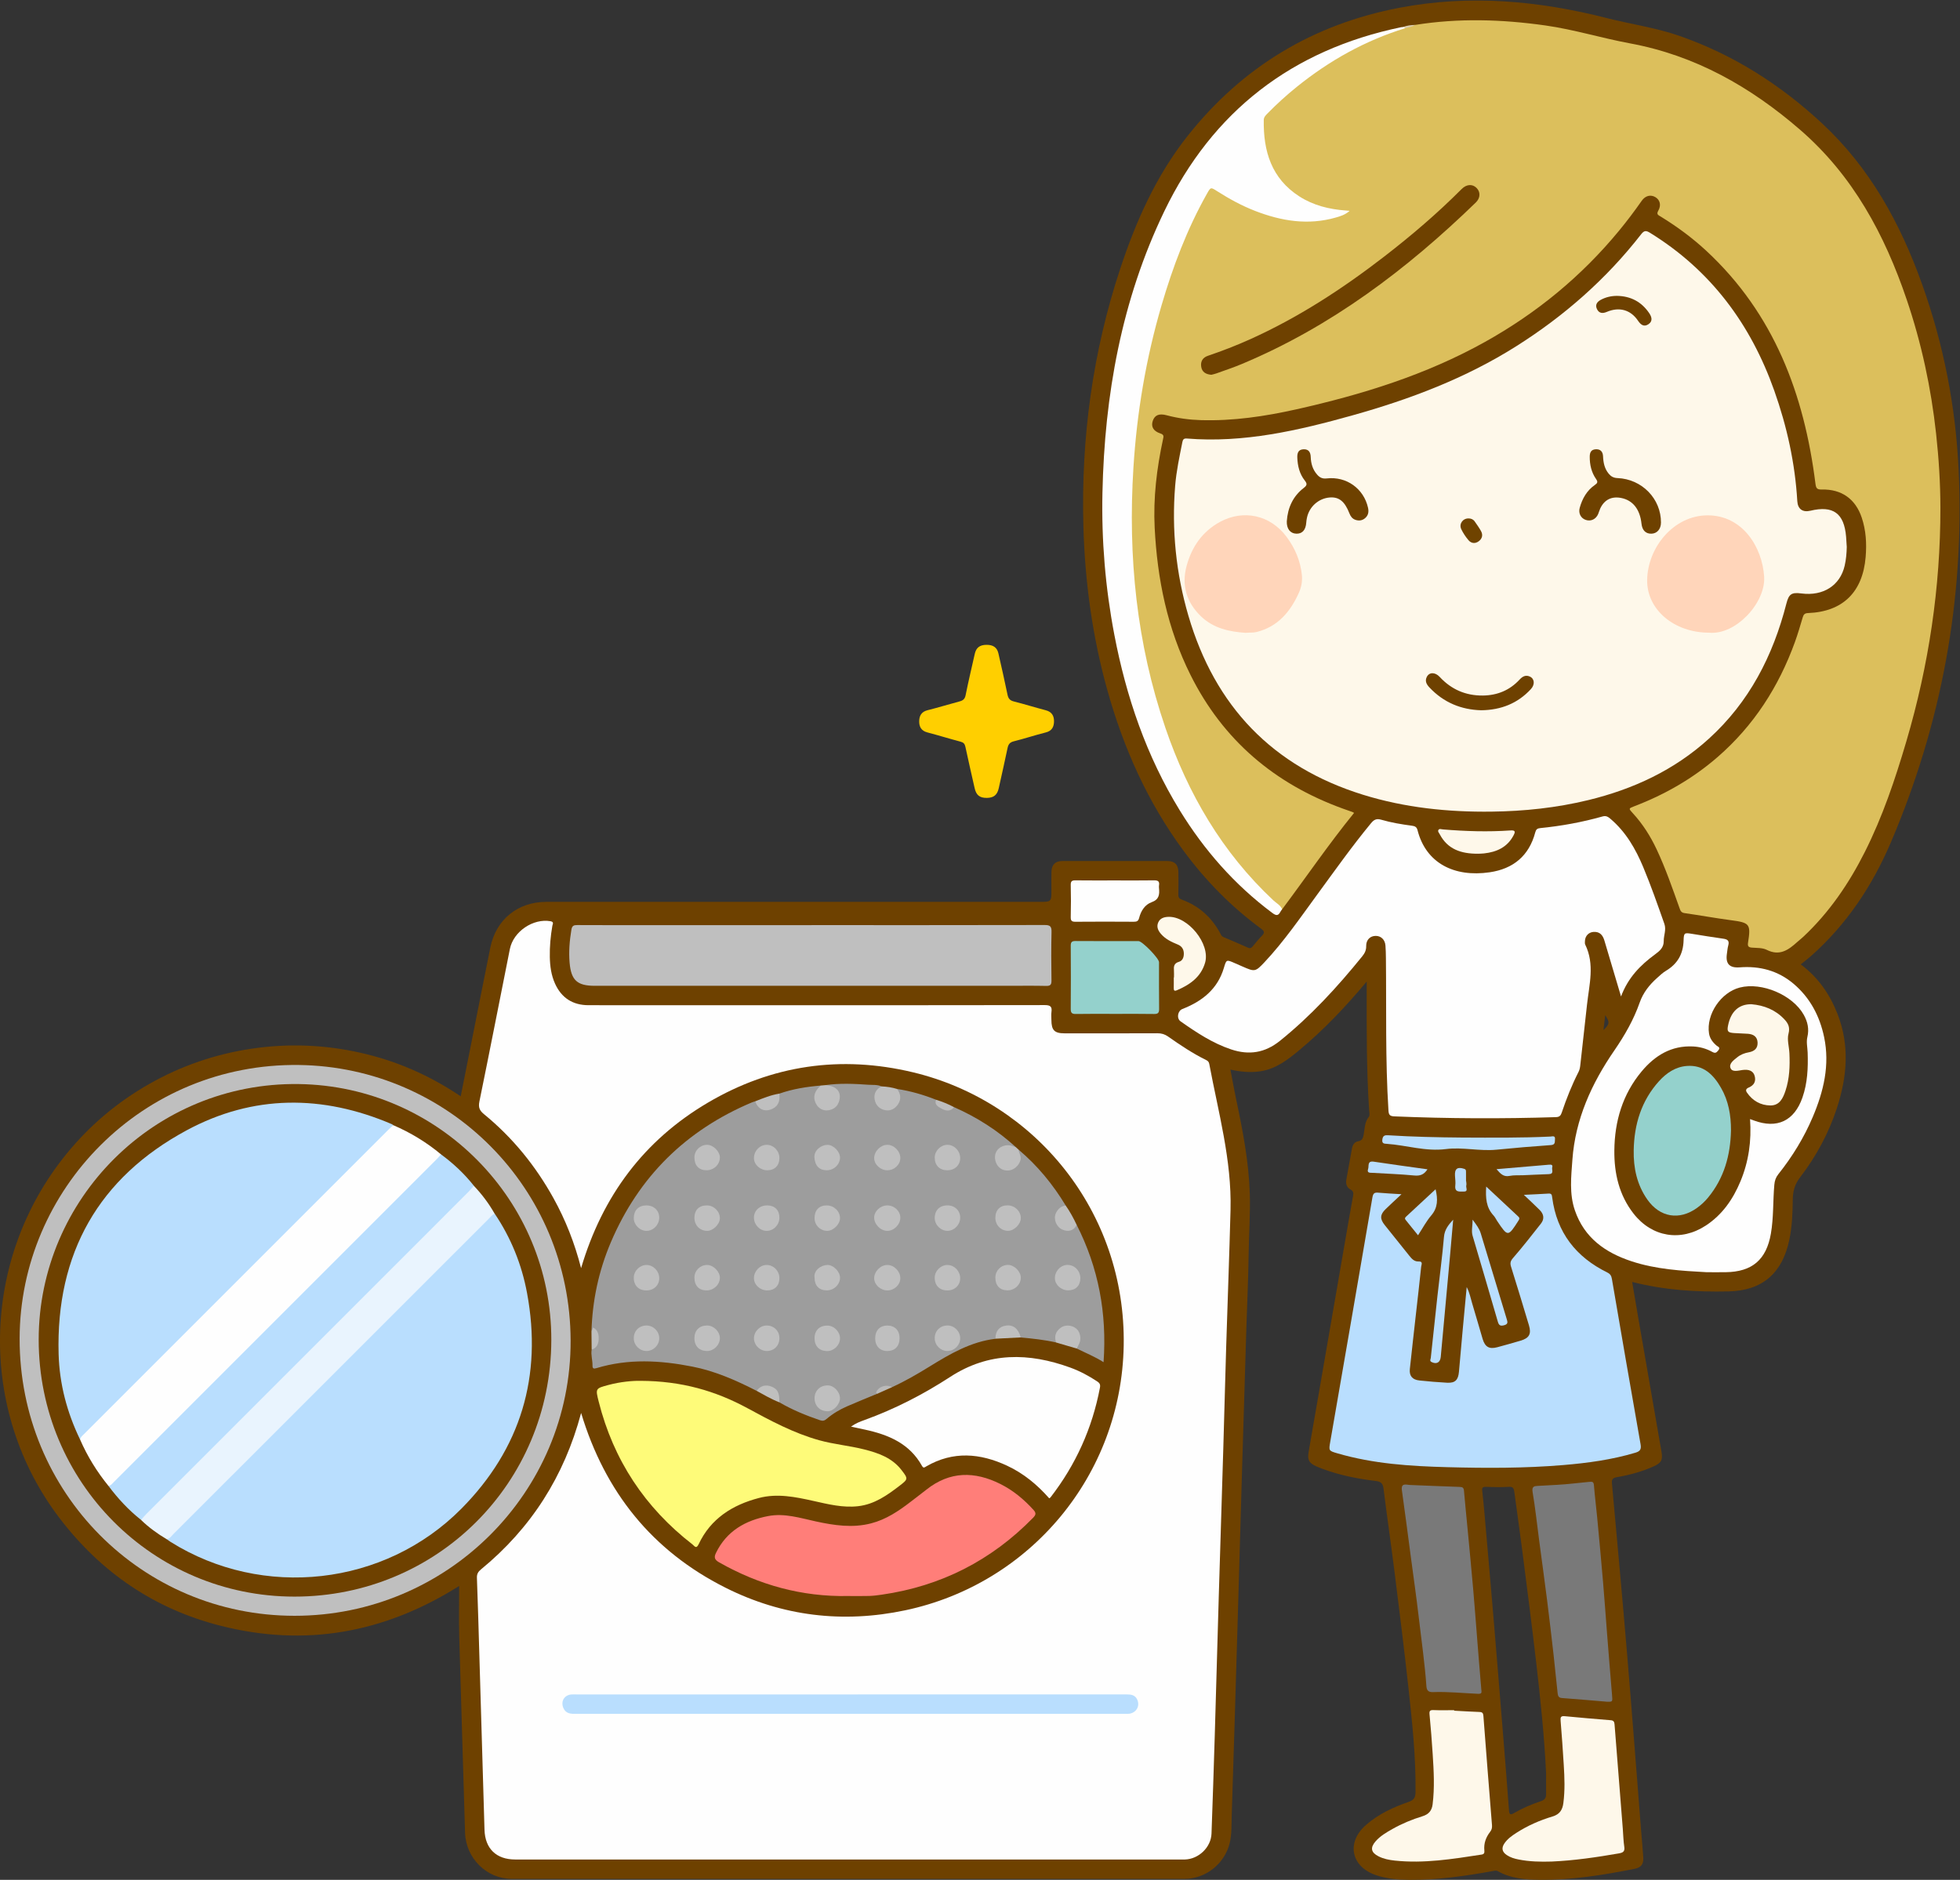 <?xml version="1.0" encoding="UTF-8"?>
<!DOCTYPE svg  PUBLIC '-//W3C//DTD SVG 1.1//EN'  'http://www.w3.org/Graphics/SVG/1.1/DTD/svg11.dtd'>
<svg version="1.1" viewBox="0 0 1615 1549" xmlns="http://www.w3.org/2000/svg">
<rect x="0" y="0" width="1615" height="1549" fill="#333333" stroke="none"/>
<defs>
<clipPath id="a">
<path d="m-0 0.46h1614.6v1548.5h-1614.6z"/>
</clipPath>
</defs>
<g clip-path="url(#a)">
<path d="m1321.2 848.78c0.49-4.112 0.95-8.016 1.46-12.275 3.89 5.721 3.65 7.495-1.46 12.275zm-51.45 635.36c-7.74 2.54-15.24 5.74-22.29 9.86-2.91 1.7-3.82 1.23-4.07-2.2-1.66-22.4-3.45-44.8-5.26-67.2-2.51-31.02-5.02-62.04-7.63-93.05-2.38-28.36-4.89-56.71-7.37-85.06-0.53-5.97-1.1-11.93-1.8-17.88-0.3-2.46 0.12-3.54 2.98-3.44 6.33 0.23 12.68 0.35 18.99-0.04 3.51-0.22 4.1 1.44 4.46 4.16 2.07 15.51 4.33 30.99 6.31 46.51 3.98 31.19 8.06 62.38 11.67 93.63 3.52 30.41 6.73 60.87 8.2 91.48 0 5.83-0.04 11.66 0.01 17.49 0.03 3.03-1.16 4.74-4.2 5.74zm288.2-789.82c41.77-97.91 60.82-200.17 55.95-306.6-2.41-52.641-12.4-103.95-30.17-153.64-17.92-50.106-42.9-95.754-82.47-132.5-34.35-31.897-72.97-56.505-117.34-71.988-19.54-6.818-40.02-9.601-59.96-14.699-56.23-14.374-113.08-19.491-170.59-8.542-71.17 13.547-129.49 48.564-174.6 105.39-26.025 32.784-42.723 70.331-55.742 109.69-22.75 68.781-32.273 139.49-30.345 211.83 1.216 45.609 7.299 90.509 19.49 134.52 13.298 48.004 33.235 92.893 62.946 133.14 18.122 24.549 39.258 46.136 63.878 64.214 2.84 2.085 3.32 3.386 0.78 5.941-2.69 2.707-5.05 5.751-7.52 8.669-1.04 1.222-2.02 2.004-3.83 1.196-6.82-3.049-13.71-5.972-20.58-8.911-1.39-0.592-1.78-1.881-2.41-3.037-7.091-13.104-17.474-22.519-31.52-27.637-2.329-0.848-3.036-1.915-2.979-4.274 0.149-6.162 0.115-12.331 0.031-18.495-0.082-6.015-2.959-9.073-8.853-9.086-28.994-0.064-57.989-0.064-86.984 1e-3 -5.584 0.012-8.598 3.087-8.756 8.703-0.142 4.995-0.032 9.997-0.032 14.996 0 9.936 0 9.936-9.753 9.936-135.48 0-270.95-1e-3 -406.43 1e-3 -23.513 0-41.46 14.517-46.115 37.514-5.378 26.57-10.597 53.172-15.885 79.759-2.804 14.101-5.607 28.203-8.542 42.962-25.556-17.259-52.826-29.176-82.271-35.828-29.672-6.703-59.601-7.912-89.765-3.453-29.945 4.427-58.044 14.054-84.372 28.955-26.539 15.02-49.436 34.382-68.641 58.018-70.653 86.959-72.949 211.41-5.482 299.9 34.071 44.68 78.228 74.88 132.71 88.67 69.333 17.55 134.48 6.33 196.54-32.79 0 14.7-0.317 28.14 0.055 41.56 1.497 53.9 3.275 107.8 4.803 161.7 0.593 20.9 17.661 38.07 38.467 38.07 184.8 0.03 369.6 0.02 554.4 0 17.372 0 32.949-12.41 37.139-29.31 1.83-7.36 1.45-14.91 1.69-22.35 1.82-55.4 3.43-110.8 5.08-166.19 1.13-38.11 2.18-76.21 3.31-114.31 1.2-40.59 2.45-81.18 3.7-121.77 0.64-20.46 1.62-40.91 1.89-61.38 0.23-16.47 1.45-32.917 0.93-49.417-0.83-26.429-5.87-52.201-11.31-77.942-1.67-7.89-3.05-15.837-4.65-24.165 8.58 1.898 16.45 2.58 24.45 1.423 13.01-1.88 22.8-9.525 32.46-17.558 20.03-16.658 37.88-35.455 55.39-56.403v5.709c-0.08 33.307-0.18 66.614 1.96 99.878 0.13 1.979 0.8 4.636-0.19 5.845-3.54 4.372-3.36 9.652-4.27 14.613-0.57 3.064-1.21 5.017-4.78 5.636-2.68 0.464-4.33 2.854-4.85 5.759-1.54 8.677-3.19 17.334-4.69 26.019-0.55 3.212 0.46 6.266 3.31 7.782 2.74 1.453 2.68 3.239 2.22 5.677-1.29 6.864-2.49 13.746-3.68 20.624-8.51 49.17-17 98.34-25.51 147.5-2.46 14.26-5.02 28.5-7.42 42.76-1.07 6.33 0.36 8.87 6.06 11.53 1.8 0.85 3.67 1.55 5.54 2.24 14.11 5.25 28.78 8.13 43.66 9.94 3.99 0.48 5.91 1.73 6.46 6.06 2.88 23.12 6.25 46.17 9.15 69.28 3.99 31.87 7.99 63.75 11.47 95.68 3.09 28.29 6.13 56.61 5.78 85.15-0.05 4.22-0.89 6.62-5.55 8.23-12.76 4.39-25.01 10.06-35.32 19.09-16.26 14.24-12.39 34.15 8.01 41.22 8.92 3.08 18.23 3.87 27.56 3.96 23.23 0.21 46.11-3.12 68.9-7.22 1.46-0.26 2.76-0.75 4.3 0.12 10.66 6.06 22.49 6.93 34.32 7.06 26.42 0.3 52.38-3.91 78.2-9.02 5.56-1.1 7.62-3.87 7.24-9.53-0.48-7.31-1.19-14.6-1.77-21.9-3.79-47.95-7.39-95.91-11.41-143.84-3.97-47.44-8.33-94.84-12.63-142.25-0.31-3.34 0.57-4.61 3.95-5.19 10.33-1.77 20.44-4.48 30.06-8.76 6.73-2.99 8.01-5.28 6.77-12.46-6.44-37.36-12.96-74.71-19.43-112.07-1.58-9.11-3.11-18.23-4.71-27.61 26.54 6.78 52.94 8.39 79.44 7.81 27.85-0.61 44.29-15.01 50.05-42.37 2.31-10.98 2.75-22.119 2.86-33.27 0.07-6.805 1.6-12.587 6-18.315 13.24-17.235 23.54-36.229 30.33-56.965 8.45-25.807 10.7-51.728 0.56-77.677-6.34-16.257-15.96-30.171-30.31-40.869 3.1-2.52 6.01-4.71 8.73-7.125 29.14-25.916 50.27-57.675 65.43-93.215" fill="#6E4100"/>
</g>
<path d="m813.12 657.46c-5.933 0.051-8.743-2.241-10.052-8.089-2.541-11.348-5.205-22.67-7.611-34.046-0.529-2.499-1.576-3.552-4.033-4.199-9.153-2.409-18.196-5.24-27.353-7.637-4.955-1.296-6.748-4.679-6.682-9.195 0.066-4.48 1.855-7.823 6.852-9.068 8.861-2.206 17.593-4.921 26.422-7.261 2.843-0.754 4.35-1.972 4.986-5.141 2.286-11.396 5.001-22.706 7.539-34.052 1.133-5.064 4.074-7.368 9.559-7.434 5.547-0.067 8.79 2.11 9.916 7.032 2.592 11.332 5.149 22.674 7.503 34.057 0.647 3.126 1.949 4.745 5.173 5.557 8.855 2.229 17.576 4.987 26.416 7.284 4.922 1.279 6.791 4.612 6.73 9.163-0.06 4.472-1.72 7.832-6.774 9.093-8.86 2.211-17.543 5.126-26.405 7.325-3.343 0.829-4.487 2.587-5.126 5.639-2.313 11.057-4.806 22.076-7.266 33.102-1.221 5.473-4.189 7.821-9.794 7.87" fill="#FFCF00"/>
<path d="m478.84 1164.3c19.653 65.19 58.628 113.66 118.94 143.95 47.012 23.6 96.815 29.47 148.14 18.62 103.06-21.79 178.14-111.52 179.99-218.15 1.918-110.33-73.231-201.16-173.7-225.17-59.373-14.188-116.15-6.043-168.88 25.004-52.698 31.026-86.892 76.844-104.52 136.39-5.384-20.87-12.838-39.75-22.736-57.622-14.755-26.638-33.656-49.915-57.245-69.231-3.634-2.975-4.818-5.52-3.818-10.403 8.578-41.861 16.728-83.809 25.112-125.71 2.9-14.497 19.263-25.434 33.535-22.882 3.036 0.543 1.694 2.448 1.48 3.694-1.464 8.56-2.279 17.154-2.096 25.847 0.16 7.552 1.155 14.941 4.293 21.879 5.354 11.837 14.686 17.745 27.59 17.764 44.656 0.063 89.312 0.024 133.97 0.024 80.648 0 161.3 0.045 241.94-0.114 4.629-0.01 6.173 1.23 5.551 5.699-0.297 2.125-0.056 4.325-0.051 6.491 0.021 8.546 2.49 11.08 10.909 11.085 25.494 0.013 50.988 0.055 76.482-0.057 3.323-0.015 6.014 0.774 8.745 2.693 10.07 7.075 20.294 13.932 31.379 19.37 1.421 0.697 2.254 1.533 2.577 3.254 7.467 39.829 18.547 79.157 17.507 120.19-0.97 37.589-2.43 75.179-3.58 112.76-0.86 27.95-1.54 55.91-2.38 83.85-1.21 40.76-2.53 81.51-3.74 122.26-1.13 37.77-2.13 75.54-3.26 113.3-0.83 27.28-1.715 54.55-2.711 81.82-0.411 11.28-10.563 20.99-21.875 21.31-1.166 0.03-2.333 0-3.499 0h-548.37c-15.566 0-24.834-8.93-25.297-24.48-1.402-47.08-2.771-94.16-4.163-141.24-0.653-22.13-1.245-44.26-2.085-66.38-0.124-3.26 1.065-5.07 3.42-7 41.153-33.8 68.474-76.51 82.436-128.82" fill="#FEFEFE"/>
<path d="m1166 20.532c35.8-5.727 71.54-4.623 107.35 0.44 23.6 3.338 46.37 10.439 69.71 14.757 53.84 9.956 99.34 35.816 140.21 71.215 43.58 37.747 69.65 86.335 87.83 139.96 12.18 35.895 20.07 72.699 24.2 110.37 2.23 20.374 3.53 40.799 3.55 61.26 0.05 65.471-9.55 129.59-28.06 192.37-9.18 31.14-19.53 61.919-34.14 90.979-13.09 26.022-29.34 49.949-50.77 70.016-1.58 1.478-3.3 2.796-4.91 4.246-7.26 6.559-14.55 11.908-25.22 6.516-3.5-1.772-8.12-1.488-12.25-1.826-2.81-0.229-3.61-1.16-3.16-4.049 2.43-15.433 1.39-16.487-13.98-18.528-12.85-1.706-25.62-4.041-38.45-5.88-2.82-0.403-3.32-2.149-4.07-4.25-5.83-16.288-11.46-32.658-18.84-48.336-5.06-10.748-11.35-20.726-19.42-29.512-3.78-4.123-3.8-4.079 1.32-6.038 25.09-9.609 48.05-22.801 68.4-40.468 29.75-25.836 50.3-57.843 63.65-94.672 2.43-6.716 4.43-13.595 6.47-20.447 0.7-2.358 1.63-3.392 4.39-3.496 28.62-1.081 45.05-17.321 47.44-46.184 0.92-11.099 0.31-21.95-3.24-32.509-5.16-15.347-16.62-23.48-32.88-23.103-3.94 0.091-4.76-1.001-5.24-4.832-9.25-73.681-34.12-140.1-90.01-191.93-11.52-10.68-24.12-19.932-37.49-28.15-1.83-1.122-3.8-1.702-2.03-4.788 2.64-4.612 1.43-8.965-2.38-11.224-3.89-2.304-8.27-1.252-11.29 3.076-5.91 8.475-12.13 16.696-18.7 24.669-30.97 37.6-68 67.926-110.47 91.604-48.71 27.156-101.39 43.417-155.48 55.529-25.86 5.79-52.01 9.667-78.636 8.871-9.486-0.283-18.885-1.55-28.092-4.006-6.194-1.652-9.784-0.2-11.426 4.528-1.644 4.73 0.321 8.529 6.261 10.469 3.154 1.03 2.627 2.571 2.14 4.836-5.161 24.002-8.1 48.209-6.861 72.828 2.13 42.306 10.44 83.07 29.497 121.27 26.847 53.81 69.317 89.752 125.46 110.15 2.66 0.965 5.34 1.875 8 2.825 0.3 0.11 0.58 0.309 1.36 0.728-20.9 25.703-39.49 52.999-59.27 79.421-2.84-1.168-4.96-3.346-7.13-5.37-27.57-25.721-49.654-55.537-66.991-89.002-25.548-49.312-39.731-101.97-46.671-156.78-2.301-18.169-3.055-36.458-4.249-54.723-1.126-17.224-0.296-34.324 0.57-51.382 2.516-49.589 10.734-98.296 25.252-145.87 7.993-26.19 17.648-51.708 30.049-76.154 2.038-4.018 4.292-7.91 6.536-11.806 2.906-5.048 4.115-5.361 9.034-2.24 13.71 8.702 28.01 16.142 43.69 20.647 17.44 5.01 35 6.494 52.75 1.609 2.91-0.799 5.76-1.692 8.63-3.262-8.39-0.72-16.37-2.436-24.08-5.202-25.01-8.965-38.87-27.082-42.88-53.001-2.91-18.898-3.06-19.214 10.83-32.322 27.98-26.398 59.98-46.448 96.31-59.365 2.96-1.053 6.09-1.673 9.13-2.514 2.96-0.449 5.86-1.145 8.75-1.961" fill="#DCBF5C"/>
<path d="m1521.7 450.75c-0.12 5.184-0.56 10.32-1.72 15.365-3.74 16.321-17.68 25.241-35.68 22.888-8.12-1.06-10.33 0.47-12.35 8.352-11.01 42.997-30.6 81.112-63.85 111.32-28.51 25.902-62.28 41.594-99.41 50.616-26.17 6.355-52.75 9.16-79.63 9.492-35.98 0.444-71.46-3.221-105.93-13.905-74.57-23.116-122.07-72.938-143.91-147.49-10.25-34.984-13.867-70.793-10.915-107.15 0.982-12.107 3.566-24.019 5.936-35.934 0.406-2.044 1.107-3.175 3.577-2.973 46.961 3.836 92.001-6.598 136.64-19.092 47.38-13.259 93.15-30.556 135-57.008 39.49-24.952 74.11-55.334 102.84-92.249 2.6-3.341 4.22-3.046 7.43-1.062 49.96 30.864 82.83 75.182 102.24 129.98 10.44 29.447 17.13 59.751 18.97 91.029 0.39 6.551 4.41 9.436 10.83 7.895 18.73-4.496 27.79 2.12 29.38 21.47 0.23 2.815 0.37 5.638 0.55 8.457" fill="#FEF8EA"/>
<path d="m739.19 897.31c11.054 1.664 21.709 4.772 32.09 8.87 3.477 7.172 6.47 8.403 14.905 6.127 18.735 8.289 35.814 19.135 50.934 33.003-1.647 1.215-3.168 0.031-4.735-0.252-4.023-0.725-8.43 1.344-10.087 4.74-1.601 3.28-0.853 8.179 1.631 10.686 2.606 2.631 7.247 3.269 10.621 1.461 3.68-1.972 5.574-5.929 4.804-10.024-0.294-1.559-1.482-3.091-0.154-4.704 15.59 13.142 28.354 28.67 38.886 46.081-0.706 1.192-1.953 1.72-3.011 2.494-4.94 3.617-5.917 8.806-2.546 13.296 3.237 4.32 8.192 4.82 13.006 1.3 0.53-0.39 1.004-0.85 1.635-1.08 17.922 35.25 25.001 72.61 22.148 113.12-7.505-4.75-14.97-7.68-22.125-11.27-0.721-1.58 0.192-2.91 0.728-4.26 1.551-3.91 1.228-7.61-1.721-10.64-2.643-2.72-6.115-3.52-9.639-2.02-3.832 1.63-5.839 4.77-5.947 9.01-0.025 0.99 0.122 2-0.429 2.91-9.579-2.16-19.318-3.2-29.076-4.09-1.087-0.81-1.687-1.98-2.342-3.13-2.024-3.55-4.879-5.88-9.201-5.28-4.283 0.59-7.307 2.82-8.195 7.33-0.163 0.83-0.574 1.53-1.148 2.15-20.244 2.42-37.276 12.4-54.175 22.81-10.038 6.19-20.239 12.13-30.991 17.04-4.983-0.55-9.512-0.08-11.864 5.28-8.401 3.49-16.845 6.89-25.189 10.52-6.109 2.65-11.829 6.06-16.903 10.4-1.724 1.48-3.172 1.83-5.338 1.1-11.642-3.95-22.963-8.59-33.604-14.8-0.769-0.94-1.001-2.04-1.2-3.22-1.426-8.42-7.116-11.24-14.845-7.36-0.899 0.45-1.78 0.9-2.773 1.08-16.906-8.65-34.174-16.27-52.976-19.95-26.406-5.18-52.718-6.65-78.873 1.3-2.436 0.74-3.334 0.32-3.291-2.26 0.072-4.32-1.418-8.56-0.689-12.91 3.766-3.95 5.893-8.37 3.638-13.85-0.712-1.73-1.557-4.18-3.79-1.07 0.719-25.51 5.955-50.08 15.929-73.54 23.035-54.167 61.971-92.44 116.15-115.29 0.913-0.385 1.884-0.633 2.828-0.944 1.241 0.621 1.79 1.888 2.669 2.847 2.41 2.629 5.362 3.828 8.869 2.828 3.729-1.063 6.417-3.282 7.026-7.383 0.238-1.607 0.084-3.322 1.347-4.627 11.033-3.859 22.465-5.669 34.06-6.644 0.33 2.307-1.678 3.455-2.574 5.151-2.218 4.197-1.208 9.27 2.465 12.039 3.54 2.669 8.431 2.283 11.787-0.93 3.177-3.041 3.475-8.538 0.691-12.275-1.15-1.543-2.687-2.375-4.539-2.771-1.412-0.303-3.035-0.119-4.015-1.556 11.823-1.707 23.692-1.152 35.518-0.32 3.55 0.25 7.304-0.228 10.728 1.344-0.353 1.75-1.93 2.653-2.803 4.051-2.434 3.898-2.219 7.589 0.729 11.027 2.814 3.282 7.054 4.164 10.827 2.252 3.845-1.949 5.731-5.715 5.117-9.924-0.259-1.773-1.655-3.332-0.977-5.269" fill="#9D9D9D"/>
<path d="m1335.7 821.09c-4.81-16.147-9.29-31.105-13.71-46.081-1.32-4.466-3.8-7.413-8.83-7.121-4.15 0.24-7.03 3.315-7.2 7.484-0.03 0.991-0.17 2.135 0.23 2.964 7.97 16.263 3.3 32.887 1.48 49.422-1.82 16.541-3.72 33.073-5.5 49.619-0.22 2.012-0.51 3.92-1.43 5.741-5.52 10.822-10.01 22.081-13.87 33.583-0.83 2.494-1.86 3.715-4.77 3.808-44.44 1.419-88.88 1.24-133.31-0.63-3.87-0.163-4.52-1.505-4.74-4.968-2.64-41.753-1.62-83.561-2.09-125.34-0.04-3.492-0.11-6.991-0.38-10.471-0.37-4.794-3.61-7.913-7.97-7.931-4.61-0.018-7.98 3.233-7.9 8.364 0.06 3.443-1.17 5.903-3.26 8.482-20.48 25.285-42.35 49.146-67.82 69.636-12.4 9.972-25.48 11.951-40.16 7.062-15.338-5.112-28.626-13.933-41.697-23.114-3.472-2.439-2.424-8.657 1.475-10.181 16.23-6.344 28.942-16.289 34.162-33.74 2.13-7.109 2.03-7.139 9.1-4.027 2.13 0.936 4.26 1.86 6.39 2.792 9.95 4.357 10.48 4.451 18.04-3.612 16.1-17.172 29.4-36.562 43.26-55.495 14.55-19.878 28.79-39.983 44.48-59.006 2.37-2.869 4.44-4.046 8.32-2.914 8.3 2.42 16.86 3.839 25.43 4.973 2.39 0.316 3.9 1 4.56 3.597 6.91 27.202 30.13 39.029 59.43 34.776 19.45-2.822 32.51-13.565 37.62-32.968 0.63-2.383 1.67-3.202 4.01-3.435 17.41-1.736 34.59-4.848 51.43-9.608 3.04-0.86 4.73 0.455 6.63 2.069 12.61 10.756 20.6 24.664 26.88 39.691 6.4 15.328 11.87 31.004 17.39 46.665 1.77 5.005-0.56 9.511-0.5 14.254 0.06 5.371-3.33 8.175-7.23 11.032-11.97 8.779-22.19 19.109-27.95 34.633" fill="#FEFEFE"/>
<path d="m1154.8 984.02c-4.92 4.616-9.07 8.385-13.08 12.293-4.63 4.504-4.82 7.994-0.78 13.074 6.74 8.48 13.52 16.92 20.31 25.35 2 2.48 4.03 4.9 7.74 4.71 3.76-0.18 2.18 2.75 2.03 4.27-1.34 13.08-2.88 26.14-4.34 39.2-1.68 15.06-3.41 30.1-5 45.17-0.58 5.58 2.03 8.78 7.81 9.4 7.61 0.82 15.25 1.46 22.9 1.87 6.63 0.36 9.18-2.27 9.76-9.08 0.98-11.61 2.04-23.21 3.11-34.82 1.04-11.39 2.13-22.78 3.27-34.92 2.45 4.67 3.21 9.24 4.54 13.57 2.96 9.7 5.68 19.47 8.59 29.18 1.98 6.61 5.41 8.58 12.01 6.84 6.43-1.7 12.81-3.55 19.2-5.41 7.18-2.11 9.1-5.55 6.94-12.71-4.83-16.07-9.67-32.15-14.71-48.16-0.95-3.02-0.58-4.74 1.63-7.29 7.97-9.18 15.45-18.77 22.97-28.33 2.93-3.73 2.5-7.68-1.01-11.188-4.06-4.071-8.31-7.963-13.07-12.498 7.41-0.37 13.97-0.644 20.53-1.054 2.49-0.155 2.59 1.465 2.81 3.168 3.78 28.982 19.59 49.162 45.45 61.892 2.41 1.19 3.32 2.69 3.75 5.24 7.78 45.41 15.6 90.82 23.62 136.19 0.73 4.16-0.24 5.84-4.22 7.03-19.41 5.81-39.34 8.51-59.43 10.19-31.75 2.67-63.58 2.59-95.37 1.75-30.63-0.79-61.21-2.75-90.88-11.44-7.03-2.06-7.06-2.14-5.82-9.3 11.63-67.2 23.32-134.39 34.79-201.62 0.63-3.695 2.01-4.095 5.09-3.809 5.89 0.548 11.82 0.798 18.86 1.244" fill="#B9DEFE"/>
<path d="m242.78 1331.4c-125.92 0-226.8-101.54-226.61-228.4 0.181-122.84 101.15-227.19 230.21-225.46 123.03 1.646 223.44 101.4 223.8 227.05 0.363 125.17-101.7 226.81-227.41 226.81" fill="#BFBFBF"/>
<path d="m1406.4 1048.3c-20.97-1.13-41.92-2.37-62.05-9.01-21.67-7.15-38.93-19.29-46.7-42.012-4.68-13.683-3.03-27.644-2.04-41.547 2.4-33.51 15.82-62.904 34.55-90.142 8.53-12.404 15.94-25.296 20.93-39.536 2.83-8.056 7.95-14.559 14.26-20.169 2.36-2.1 4.68-4.358 7.37-5.961 9.53-5.686 14.2-13.856 14.52-25.003 0.19-6.418 0.72-6.414 6.91-5.445 8.55 1.337 17.07 2.827 25.64 3.981 3.61 0.485 5.36 1.647 4.26 5.575-0.62 2.228-0.77 4.586-1.12 6.889-1.23 8.239 2.16 11.816 10.55 11.171 16.46-1.265 31.47 2.685 44.2 13.385 13.76 11.57 21.73 26.746 25.37 44.161 4.8 22.943-0.42 44.608-9.32 65.627-7.24 17.094-16.88 32.811-28.45 47.315-2.09 2.618-2.98 5.346-3.27 8.635-1.2 13.422-0.52 26.966-2.84 40.316-3.73 21.46-15.41 31.5-37.28 31.76-5.16 0.07-10.33 0.01-15.49 0.01" fill="#FEFEFE"/>
<path d="m1157.9 23.228c-33.03 10.173-62.6 26.752-89.43 48.393-8.56 6.905-16.68 14.301-24.37 22.174-1.43 1.458-2.75 2.845-2.78 5.075-0.43 25.722 6.34 48.182 29.26 62.934 11.57 7.451 24.63 10.65 38.26 11.648 0.79 0.057 1.58 0.136 3.25 0.283-3.74 3.322-7.68 4.448-11.52 5.544-22.79 6.507-44.79 2.885-66.37-5.483-11.06-4.287-21.41-9.962-31.39-16.324-5.23-3.333-5.206-3.353-8.374 2.275-16.324 29.006-27.984 59.92-37.323 91.757-12.829 43.735-20.349 88.374-23.201 133.88-4.585 73.172 2.59 144.88 26.391 214.47 18.537 54.193 46.717 102.53 88.907 142.03 2.5 2.343 5.85 3.912 7.26 7.35-0.48 0.674-1.07 1.299-1.43 2.036-1.87 3.784-3.86 3.101-6.84 0.873-30.94-23.121-55.939-51.576-76.09-84.393-27.483-44.758-44.152-93.567-53.956-144.91-7.36-38.538-10.6-77.475-9.766-116.66 1.715-80.651 15.733-158.92 50.93-232.02 39.732-82.512 105.34-133.07 195.22-151.75 0.48-0.1 0.99-0.086 1.49-0.126 1-0.434 1.97-0.829 1.87 0.936" fill="#FEFEFE"/>
<path d="m668.7 762.3c63.991 0 127.98 0.047 191.97-0.102 4.496-0.01 5.885 1.031 5.769 5.68-0.333 13.324-0.228 26.662-0.042 39.991 0.048 3.414-0.786 4.593-4.381 4.509-10.326-0.24-20.661-0.084-30.993-0.084h-340.95c-14.384 0-19.45-4.498-20.722-18.89-0.81-9.162-0.036-18.265 1.469-27.357 0.557-3.366 2.019-3.815 4.907-3.799 17.664 0.104 35.328 0.052 52.992 0.052h139.98" fill="#BFBFBF"/>
<path d="m527.8 1137.8c33.805 0.14 61.713 8.24 88.093 22.54 18.979 10.29 38.033 20.53 59.022 26.39 12.197 3.41 24.864 4.47 37.122 7.57 11.766 2.97 22.985 6.9 30.791 17.01 5.576 7.22 5.509 7.48-1.654 12.98-10.219 7.86-20.685 15.25-33.994 16.79-12.652 1.47-24.793-1.62-36.977-4.33-14.82-3.31-29.751-6.39-44.879-2.42-21.826 5.72-39.715 16.94-49.674 38.14-2.006 4.26-3.506 1.34-4.992 0.19-39.259-30.41-65.195-69.6-77.366-117.81-2.723-10.78-2.639-10.79 8.052-13.65 9.883-2.65 19.96-3.53 26.456-3.4" fill="#FEFB79"/>
<path d="m698.81 1315.1c-37.995 0.73-73.298-9.01-106.28-27.74-3.766-2.14-4.355-4.1-2.587-7.75 8.767-18.09 24.239-26.8 43.069-30.39 13.454-2.56 26.377 1.64 39.342 4.45 15.054 3.25 30.113 5.54 45.421 1.57 12.375-3.21 22.684-10.15 32.616-17.81 4.349-3.35 8.742-6.65 13.05-10.05 19.242-15.22 39.668-15.15 60.8-4.6 10.546 5.27 19.463 12.69 27.371 21.42 2.433 2.69 1.824 4.19-0.45 6.52-34.368 35.12-75.832 56.23-124.46 63.26-3.454 0.5-6.938 0.97-10.42 1.07-5.821 0.18-11.65 0.05-17.476 0.05" fill="#FF7E79"/>
<path d="m864.52 1234.6c-9.823-11.2-21.178-20.58-34.788-26.91-22.189-10.31-44.384-12.18-66.421 0.56-1.218 0.7-2.329 1.94-3.571-0.3-10.281-18.55-27.77-25.81-47.209-29.98-3.503-0.75-7.005-1.5-11.312-2.43 3.864-2.8 7.537-4.15 11.157-5.46 24.959-9.04 48.433-21.12 70.617-35.55 31.714-20.62 64.773-20.03 98.861-7.66 7.833 2.84 15.148 6.76 22.123 11.35 2.031 1.33 2.872 2.49 2.361 5.19-6.326 33.45-19.938 63.58-40.774 90.47-0.192 0.25-0.54 0.38-1.044 0.72" fill="#FEFEFE"/>
<path d="m1324 1402.2c-13.29-1.11-25.18-2.18-37.09-3.04-3.17-0.23-3.28-2.53-3.51-4.53-1.17-10.21-2.08-20.45-3.24-30.67-1.72-15.15-3.48-30.3-5.39-45.42-2.08-16.44-4.37-32.86-6.54-49.28-1.77-13.31-3.17-26.68-5.41-39.91-0.78-4.59 1.49-4.84 4.35-4.99 5.3-0.28 10.61-0.58 15.91-0.87 8.79-0.48 17.51-1.61 26.26-2.43 2.64-0.25 3.79-0.25 4.04 2.85 0.71 8.92 1.85 17.8 2.69 26.71 1.67 17.66 3.31 35.33 4.82 53 1.2 14.06 2.17 28.13 3.28 42.18 1.33 16.87 2.66 33.74 4.1 50.59 0.5 5.95 0.64 5.94-4.27 5.81" fill="#797979"/>
<path d="m1161.6 1223.6c13.77 0.55 27.54 1.15 41.32 1.61 2.29 0.07 3.17 0.79 3.37 3.14 0.85 10.08 1.91 20.14 2.86 30.21 1.6 17.01 3.25 34.02 4.74 51.03 1.18 13.4 2.16 26.81 3.23 40.21 1.13 14.06 2.21 28.12 3.45 42.17 0.2 2.24 0.8 3.88-2.58 3.73-12.45-0.55-24.89-1.87-37.36-1.41-3.8 0.15-5.08-1.64-5.3-4.83-1.31-18.88-4.08-37.6-6.25-56.38-1.96-16.96-4.41-33.87-6.66-50.79-2.4-18.08-4.72-36.18-7.28-54.23-0.86-6.13 3.15-4.76 6.46-4.46" fill="#797979"/>
<path d="m1198.2 1409.6c6.98 0.37 13.95 0.82 20.92 1.06 2.37 0.08 3.01 1 3.18 3.27 2.29 30 4.65 60 7.08 89.99 0.17 2.14-0.2 3.78-1.53 5.48-3.49 4.48-5.34 9.57-4.78 15.32 0.19 1.95-0.07 3.11-2.34 3.45-23.68 3.64-47.33 7.5-71.43 4.94-4.63-0.49-9.23-1.37-13.44-3.51-6.18-3.13-6.99-7.06-2.5-12.25 3.86-4.48 8.9-7.4 13.98-10.27 7.84-4.43 16.14-7.87 24.69-10.49 5.27-1.61 7.77-4.68 8.41-9.79 1.73-13.77 0.96-27.56 0.07-41.33-0.71-10.95-1.55-21.9-2.6-32.82-0.28-2.99 0.44-3.67 3.34-3.55 5.64 0.25 11.3 0.07 16.95 0.07v0.43" fill="#FEF8EA"/>
<path d="m1278.6 1533.9c-9.16 0.29-18.29 0.1-27.33-1.69-3.44-0.68-6.79-1.66-9.73-3.65-3.95-2.66-4.55-5.85-1.85-9.75 2.52-3.63 6.05-6.15 9.7-8.5 9.28-5.98 19.34-10.41 29.85-13.54 6-1.79 8.22-5.53 8.94-11.09 1.36-10.45 0.98-20.92 0.32-31.38-0.76-12.12-1.57-24.23-2.59-36.33-0.26-3.03 0.16-4.16 3.51-3.83 12.58 1.24 25.18 2.28 37.78 3.31 2.29 0.19 2.98 1.19 3.15 3.4 2.21 28.69 4.52 57.37 6.8 86.05 0.39 4.97 0.48 9.99 1.23 14.91 0.57 3.8-1.08 4.79-4.36 5.36-18.36 3.18-36.77 5.91-55.42 6.73" fill="#FEF8EA"/>
<path d="m918.43 835.44c-10.653 0-21.309-0.127-31.959 0.075-3.32 0.063-4.232-0.969-4.205-4.222 0.142-17.311 0.132-34.624 5e-3 -51.935-0.022-3.052 0.88-3.992 3.952-3.968 17.145 0.13 34.291 0.062 51.437 0.062 0.166 0 0.333-6e-3 0.499 2e-3 3.158 0.143 16.849 14.233 16.851 17.373 9e-3 12.817-0.092 25.636 0.07 38.452 0.041 3.235-0.853 4.299-4.191 4.237-10.816-0.203-21.639-0.076-32.459-0.076" fill="#94D1CC"/>
<path d="m918.8 725.47c10.657 0 21.314 0.104 31.968-0.064 3.111-0.049 4.807 0.586 4.253 4.056-0.13 0.812-0.086 1.668-8e-3 2.493 0.488 5.192 0.09 9.255-6.172 11.492-5.447 1.946-8.731 7.135-10.191 12.843-0.689 2.697-1.918 3.244-4.449 3.227-15.983-0.106-31.968-0.123-47.951 8e-3 -2.97 0.025-4.061-0.655-3.981-3.846 0.223-8.819 0.226-17.651 0-26.47-0.083-3.273 1.171-3.835 4.064-3.796 10.821 0.143 21.645 0.057 32.467 0.057" fill="#FEFEFE"/>
<path d="m1205.1 937.34c24.14 0.092 48.29 0.332 72.42-0.823 1.53-0.073 4.1-1.084 3.75 2.217-0.22 2.147 0.44 4.54-3.32 4.806-14.95 1.055-29.89 2.292-44.79 3.79-13.98 1.405-28.01-2.276-41.7-0.511-16.83 2.168-32.48-3.173-48.72-4.299-2.26-0.156-4.19-0.148-3.72-3.577 0.44-3.185 1.97-3.668 4.69-3.497 20.44 1.289 40.91 1.742 61.39 1.894" fill="#B9DEFE"/>
<path d="m967.33 805.42c0-1.828 0.106-3.663-0.022-5.481-0.244-3.455-0.135-6.21 4.238-7.46 3.042-0.87 4.09-4.091 3.883-7.365-0.212-3.338-1.952-5.591-4.976-6.828-5.101-2.087-10.048-4.381-13.772-8.655-2.442-2.804-3.927-5.935-2.315-9.578 1.527-3.453 4.754-4.436 8.237-4.576 16.234-0.652 34.851 22.268 30.379 37.77-3.425 11.873-12.642 18.245-23.416 22.799-1.629 0.688-2.469 0.295-2.42-1.647 0.075-2.991 0.02-5.986 0.02-8.98 0.055 0 0.109 0 0.164 1e-3" fill="#FEF8EA"/>
<path d="m1217.7 703.47c-13.91 0.036-24.88-3.724-31.35-15.979-0.59-1.12-1.88-2.382-1.11-3.634 0.78-1.262 2.43-0.526 3.66-0.424 18.55 1.539 37.13 2.127 55.72 0.841 4.04-0.279 4.1 1.067 2.5 4.102-5.2 9.843-13.96 13.717-24.4 14.845-1.98 0.213-3.98 0.201-5.02 0.249" fill="#FEF8EA"/>
<path d="m1197.4 1005c-0.89 10.18-1.75 20.36-2.68 30.54-2.51 27.51-5.08 55.02-7.57 82.53-0.41 4.57-3.42 6.3-7.53 4.26-1.89-0.93-0.8-2.3-0.68-3.44 1.77-16.88 3.57-33.77 5.44-50.64 1.81-16.38 4.02-32.72 5.43-49.13 0.51-5.97 3.73-9.91 7.59-14.12" fill="#B9DEFE"/>
<path d="m1213.4 1005c3.17 4.28 5.54 7.41 6.71 11.28 7.11 23.54 14.2 47.08 21.39 70.59 0.76 2.5 1.27 4.19-2.08 5.11-3.07 0.84-4.34 0.21-5.24-2.92-6.83-23.62-13.83-47.2-20.78-70.79-1.17-3.96 0-7.89 0-13.27" fill="#B9DEFE"/>
<path d="m1224.6 977.72c9.23 8.638 17.77 16.685 26.39 24.655 1.26 1.16 1.16 1.89 0.27 3.29-8.67 13.61-8.81 13.63-17.64 0.4-1.01-1.52-1.78-3.25-3.01-4.56-6.08-6.522-6.61-14.473-6.01-23.785" fill="#B9DEFE"/>
<path d="m1182.9 979.94c1.93 8.244 1.92 15.151-3.58 21.593-4.07 4.76-7.04 10.45-10.89 16.32-3.53-4.39-6.8-8.51-10.14-12.56-0.98-1.2-0.66-1.9 0.36-2.85 7.93-7.305 15.82-14.663 24.25-22.503" fill="#B9DEFE"/>
<path d="m1176.2 963.5c-2.94 4.572-6.28 5.548-10.98 5.093-11.4-1.103-22.86-1.486-34.29-2.174-2.04-0.122-4.84 0.314-3.63-3.216 0.84-2.431-0.93-6.847 4.7-5.983 14.55 2.234 29.15 4.164 44.2 6.28" fill="#B9DDFE"/>
<path d="m839.2 947.22c0.468 3.166 2.832 5.847 1.377 9.558-2.299 5.868-8.078 9.117-13.957 7.14-5.263-1.77-8.242-8.688-6.066-14.087 2.075-5.146 8.694-7.601 14.221-5.293 0.758 0.316 1.562 0.519 2.345 0.775 0.693 0.635 1.386 1.271 2.08 1.907" fill="#BFBFBF"/>
<path d="m680.05 894.15c9.701 0.617 13.912 5.98 11.115 13.938-1.528 4.345-5.012 6.348-8.979 6.817-4.156 0.492-7.801-1.564-9.826-5.428-1.976-3.773-1.9-7.685 0.568-11.29 0.926-1.352 2.194-2.47 3.307-3.696 1.272-0.113 2.543-0.227 3.815-0.341" fill="#BFBFBF"/>
<path d="m739.19 897.31c2.885 3.921 3.603 8.18 0.941 12.343-2.332 3.648-5.959 5.929-10.421 5.187-4.777-0.794-8.062-3.89-8.984-8.727-0.934-4.896 1.15-8.598 5.571-10.94 4.384 0.191 8.696 0.814 12.893 2.137" fill="#BFBFBF"/>
<path d="m1233.1 963.39c14.91-1.259 29.12-2.426 43.32-3.7 1.88-0.169 3.16 0.143 2.59 2.201-0.54 1.982 1.72 5.44-2.77 5.589-7.14 0.237-14.29 0.611-21.43 0.915-3.66 0.155-7.41-0.189-10.95 0.537-5.07 1.042-7.55-1.88-10.76-5.542" fill="#B9DDFD"/>
<path d="m870.18 1106.2c-1.671-5.03-0.407-9.04 3.82-12.14 3.517-2.58 8.751-2.38 12.546 0.48 3.301 2.48 4.637 8.01 2.872 12.21-0.64 1.53-1.481 2.97-2.23 4.45-5.669-1.67-11.338-3.33-17.008-5" fill="#BFBFBF"/>
<path d="m887.17 1009.3c-2.155 4.64-6.82 6.15-11.891 3.84-4.875-2.21-7.454-8.64-5.307-13.358 1.599-3.514 4.162-5.888 8.115-6.492 3.544 5.043 6.453 10.45 9.083 16.01" fill="#BFBFBF"/>
<path d="m642.18 901.14c0.502 5.228-0.25 9.873-5.625 12.47-6.268 3.029-11.921 0.618-14.286-6.136 6.489-2.577 12.957-5.221 19.911-6.334" fill="#BFBFBF"/>
<path d="m1208.1 973.3c0.05 1.16 0.4 2.408 0.09 3.461-0.53 1.784 2.05 5.213-2.29 5.088-3.25-0.094-7.43 0.827-6.76-5.014 0.3-2.605-0.08-5.3-0.26-7.947-0.38-5.876 1.99-7.637 7.61-5.776 1.59 0.525 1.45 1.626 1.47 2.724 0.06 2.487 0.02 4.976 0.02 7.464h0.12" fill="#B9DCFC"/>
<path d="m820.22 1103.1c0.043-6.43 3.079-10.12 8.937-10.86 5.845-0.73 9.882 2.57 11.949 9.79-6.962 0.35-13.924 0.71-20.886 1.07" fill="#BFBFBF"/>
<path d="m623.34 1146c3.276-4.02 7.317-5.42 12.271-3.49 5.176 2.02 6.705 5.09 6.548 12.99-6.588-2.54-12.645-6.14-18.819-9.5" fill="#BFBFBE"/>
<path d="m487.36 1097.2c0.421-1.03 0.842-2.06 1.373-3.37 4.06 2.25 4.756 5.87 4.545 9.98-0.206 3.99-1.796 6.96-5.766 8.31-0.051-4.98-0.101-9.95-0.152-14.92" fill="#BEBEBE"/>
<path d="m786.18 912.31c-3.31 4.129-7.271 2.998-10.904 0.896-2.446-1.415-5.526-3.076-4.001-7.023 5.165 1.563 10.137 3.597 14.905 6.127" fill="#BEBDBD"/>
<path d="m723.19 1148.3c-0.57-0.17-1.548-0.15-1.22-1.03 1.767-4.78 8.283-6.86 13.084-4.25-3.955 1.76-7.909 3.52-11.864 5.28" fill="#BBBAB9"/>
<path d="m1157.9 23.228c-0.62-0.311-1.25-0.624-1.87-0.936 3.19-1.316 6.56-1.65 9.97-1.76-2.46 1.621-5.36 1.927-8.1 2.696" fill="#DCCDAE"/>
<path d="m701.13 1396.2c75.633 0 151.27 0.01 226.9-0.02 3.858-0.01 7.355 0.36 9.118 4.49 2.218 5.19-0.808 10.53-6.578 11.43-1.304 0.21-2.66 0.09-3.992 0.1h-451.8c-4.213 0-8.389 0.09-10.531-4.74-2.393-5.4 0.573-10.71 6.487-11.23 1.489-0.13 2.997-0.03 4.496-0.03h225.9" fill="#B9DEFE"/>
<path d="m998.14 308.81c-4.61-0.355-7.749-2.266-8.385-6.751-0.613-4.325 1.306-7.447 5.518-8.878 11.661-3.962 23.131-8.388 34.371-13.436 40.03-17.977 76.49-41.741 111.1-68.482 22.29-17.216 43.66-35.488 63.56-55.448 4.11-4.12 8.98-4.37 12.39-0.921 3.28 3.326 3.18 8.234-0.68 11.975-56.84 55.108-119.2 102.25-192.8 133.07-6.89 2.887-14.02 5.232-21.05 7.779-1.4 0.506-2.88 0.786-4.024 1.091" fill="#6E4100"/>
<path d="m1026.3 521.44c-12.93-0.844-26.443-3.578-36.883-13.738-11.69-11.378-16.032-25.315-11.681-41.404 4.268-15.788 13.091-28.412 27.544-36.267 18.97-10.31 41.24-6.017 54.93 12.437 6.96 9.389 11.39 19.927 12.53 31.552 0.48 4.875-0.46 9.939-2.53 14.531-7.07 15.634-17.32 27.859-34.87 32.226-2.66 0.662-5.29 0.365-9.04 0.663" fill="#FFD5BA"/>
<path d="m1408.2 521.33c-28.71 4e-3 -51.39-19.032-50.97-43.474 0.45-26.955 21.96-53.131 49.7-53.221 28.98-0.094 45.18 26.272 46.69 50.588 1.34 21.434-23.41 48.278-45.42 46.107" fill="#FFD5BA"/>
<path d="m1060.3 429.52c0.77-11.175 5.07-20.649 14.05-27.535 2.81-2.159 2.77-3.475 0.71-6.094-4.25-5.408-5.82-11.852-6.1-18.651-0.14-3.701 0.6-6.814 5.08-7.024 4.29-0.201 5.84 2.465 5.97 6.317 0.18 5.482 1.63 10.458 5.37 14.663 2.13 2.388 4.35 3.426 7.78 3.03 16.33-1.885 30.55 8.395 34.07 24.183 0.76 3.398 0.21 6.315-2.46 8.581-2.34 1.985-5.11 2.342-7.99 1.323-2.52-0.893-3.91-2.778-4.88-5.276-3.89-10.016-8.67-13.757-16.37-13.103-9.13 0.774-16.79 7.656-18.65 16.805-0.27 1.3-0.47 2.624-0.56 3.946-0.44 6.071-3.32 9.257-8.26 9.062-5-0.198-7.97-4.108-7.76-10.227" fill="#6E4100"/>
<path d="m1368.6 430.68c-0.04 5.312-3.24 8.982-7.91 9.08-4.65 0.097-7.55-2.832-8.12-8.2-1.27-11.95-7.16-19.387-16.83-21.25-7.81-1.507-13.73 1.434-17.15 8.616-0.71 1.49-1.1 3.129-1.75 4.651-1.84 4.284-5.98 6.235-10.17 4.842-4.11-1.367-6.28-5.503-5-10.045 2.13-7.542 5.84-14.178 12.41-18.723 2.27-1.565 2.7-2.562 1.04-4.939-3.81-5.479-5.24-11.746-5.21-18.402 0.02-3.453 1.09-5.881 4.95-6.105 4.03-0.234 5.84 2.143 6.01 5.745 0.24 5.273 1.19 10.206 4.68 14.398 1.9 2.273 3.97 3.452 7.18 3.58 20.26 0.811 36.02 17.099 35.87 36.752" fill="#6E4100"/>
<path d="m1220.5 585.25c-16.54-0.438-31.04-6.396-42.73-18.852-2.33-2.488-3.8-5.166-2.17-8.53 2-4.141 6.91-4.179 10.69-0.086 9.59 10.369 21.49 15.473 35.53 15.333 11.85-0.118 22.11-4.296 30.23-13.084 2.38-2.572 4.94-4.081 8.36-2.615 4.04 1.736 4.53 6.585 0.99 10.421-10.9 11.806-24.59 17.186-40.9 17.413" fill="#6E4100"/>
<path d="m1332.4 243.8c11.25 0.192 20.13 4.841 26.48 14.179 2.16 3.174 3.13 6.667-0.58 9.171-3.65 2.474-6.32 0.54-8.6-2.859-6.07-9.056-15.48-11.641-25.69-7.306-3.31 1.408-6.29 1.372-8.07-2.158-1.76-3.514-0.14-6.035 3.06-7.762 4.18-2.254 8.66-3.254 13.4-3.265" fill="#6E4100"/>
<path d="m1210 427.18c2.13-0.024 3.92 0.755 5.14 2.505 1.79 2.578 3.64 5.138 5.16 7.877 1.76 3.176 1.07 6.213-1.79 8.381-2.92 2.214-6.16 1.914-8.48-0.796-2.34-2.734-4.4-5.836-5.96-9.075-2.09-4.332 1.19-8.944 5.93-8.892" fill="#6F4300"/>
<path d="m671.18 1102.6c0.037-6.44 4.17-10.43 10.693-10.32 5.49 0.1 10.398 5.19 10.276 10.67-0.125 5.55-5.084 10.37-10.621 10.32-6.484-0.06-10.387-4.08-10.348-10.67" fill="#BFBFBF"/>
<path d="m572.19 1102.7c3e-3 -6.49 4.05-10.52 10.536-10.48 5.503 0.03 10.449 5.01 10.438 10.51s-4.968 10.47-10.47 10.48c-6.482 0.02-10.508-4.01-10.504-10.51" fill="#BFBFBF"/>
<path d="m731.04 964.3c-5.694-0.045-10.836-4.914-10.735-10.165 0.109-5.614 5.344-10.819 10.884-10.821 5.501-2e-3 10.734 5.364 10.668 10.939-0.064 5.49-5.019 10.092-10.817 10.047" fill="#BFBFBF"/>
<path d="m731.01 993.25c5.804-0.052 10.755 4.522 10.844 10.023 0.09 5.56-5.143 10.95-10.643 10.96-5.535 0.02-10.781-5.17-10.91-10.79-0.121-5.255 5.015-10.141 10.709-10.193" fill="#BFBFBF"/>
<path d="m731.14 1063.3c-5.696-0.01-10.859-4.8-10.844-10.05 0.017-5.59 5.216-10.86 10.777-10.93 5.534-0.07 10.744 5.17 10.775 10.83 0.03 5.46-4.931 10.17-10.708 10.15" fill="#BFBFBF"/>
<path d="m532.45 993.25c6.202-0.052 10.666 4.069 10.756 9.933 0.091 5.9-4.86 11.09-10.556 11.04-5.571-0.04-10.473-5.02-10.429-10.59 0.05-6.34 3.982-10.33 10.229-10.383" fill="#BFBFBF"/>
<path d="m642.22 1003.3c9e-3 5.98-4.855 10.99-10.597 10.92-5.531-0.06-10.259-4.93-10.387-10.69-0.131-5.924 4.632-10.341 11.08-10.282 6.072 0.056 9.894 3.934 9.904 10.052" fill="#BFBFBF"/>
<path d="m780.47 964.3c-6.268-0.041-10.205-3.997-10.279-10.332-0.066-5.585 4.789-10.563 10.378-10.643 5.684-0.08 10.664 5.081 10.606 10.994-0.057 5.85-4.529 10.02-10.705 9.981" fill="#BFBFBF"/>
<path d="m770.19 1003.7c0.01-6.536 4.052-10.51 10.644-10.463 6.045 0.044 10.506 4.506 10.341 10.343-0.162 5.75-4.959 10.62-10.472 10.63-5.552 0.02-10.522-4.95-10.513-10.51" fill="#BFBFBF"/>
<path d="m780.63 1063.3c-6.526 0-10.535-4.09-10.443-10.66 0.077-5.55 5.189-10.47 10.714-10.31 5.551 0.16 10.228 5.09 10.27 10.83 0.043 5.84-4.437 10.15-10.541 10.14" fill="#BFBFBF"/>
<path d="m532.7 1063.3c-6.542 0.01-10.554-4.06-10.48-10.63 0.061-5.55 5.144-10.47 10.677-10.34 5.545 0.13 10.243 5.05 10.307 10.79 0.066 5.84-4.41 10.18-10.504 10.18" fill="#BFBFBF"/>
<path d="m642.22 1053.1c0.04 6.13-3.735 10.08-9.735 10.19-6.065 0.11-11.315-4.64-11.249-10.17 0.069-5.74 4.729-10.64 10.262-10.8 5.714-0.16 10.683 4.83 10.722 10.78" fill="#BFBFBF"/>
<path d="m890.19 1053.3c-0.045 6.08-3.905 9.92-9.993 9.94-5.805 0.03-10.921-4.6-10.99-9.93-0.078-5.92 4.829-11.07 10.521-11.04 5.75 0.03 10.507 5.04 10.462 11.03" fill="#BFBFBF"/>
<path d="m642.22 954.35c-0.042 6.077-3.897 9.919-9.983 9.949-5.806 0.028-10.925-4.591-11-9.926-0.084-5.92 4.816-11.071 10.511-11.05 5.749 0.021 10.514 5.038 10.472 11.027" fill="#BFBFBF"/>
<path d="m681.08 993.25c5.993-0.046 11.033 4.698 11.068 10.423 0.031 5.11-5.579 10.66-10.673 10.55-5.778-0.12-10.287-4.71-10.302-10.48-0.018-6.54 3.667-10.444 9.907-10.493" fill="#BFBFBF"/>
<path d="m820.16 1003.4c0.056-6.449 3.865-10.24 10.226-10.183 5.916 0.054 10.954 5.09 10.742 10.743-0.185 4.94-5.592 10.22-10.487 10.24-5.891 0.01-10.533-4.77-10.481-10.8" fill="#BFBFBF"/>
<path d="m572.19 953.64c0.046-5.671 4.758-10.324 10.456-10.325 5.124 0 10.651 5.63 10.513 10.71-0.156 5.765-5.179 10.363-11.216 10.267-6.182-0.098-9.806-4.056-9.753-10.652" fill="#BFBFBF"/>
<path d="m572.19 1052.7c0.033-5.71 4.666-10.34 10.39-10.39 5.146-0.05 10.677 5.52 10.583 10.64-0.105 5.74-5.145 10.41-11.154 10.33-6.204-0.07-9.856-4.01-9.819-10.58" fill="#BFBFBF"/>
<path d="m820.16 1052.7c0.023-5.76 4.558-10.34 10.338-10.43 5.128-0.08 10.694 5.46 10.636 10.59-0.065 5.73-5.11 10.44-11.107 10.38-6.222-0.06-9.893-3.98-9.867-10.54" fill="#BFBFBF"/>
<path d="m671.18 1052.9c-0.989-6.49 5.995-10.62 10.666-10.59 4.938 0.04 10.252 5.49 10.309 10.4 0.065 5.7-4.972 10.56-10.935 10.55-6.3 0-10.026-3.85-10.04-10.36" fill="#BFBFBF"/>
<path d="m642.22 1102.5c0.1 6-4.113 10.5-10.028 10.71-5.792 0.21-10.967-4.77-10.943-10.53 0.023-5.57 4.951-10.47 10.513-10.46 5.947 0.01 10.359 4.35 10.458 10.28" fill="#BFBFBF"/>
<path d="m780.58 1113.2c-5.667-0.04-10.399-4.82-10.392-10.51 8e-3 -6.16 4.565-10.6 10.742-10.48 5.642 0.11 10.329 4.99 10.249 10.67-0.078 5.64-4.925 10.36-10.599 10.32" fill="#BFBFBF"/>
<path d="m681.21 964.3c-6.298-5e-3 -9.644-3.883-10.145-10.358-0.504-6.512 6.087-10.626 10.775-10.591 4.938 0.037 10.251 5.491 10.307 10.397 0.064 5.696-4.974 10.557-10.937 10.552" fill="#BFBFBF"/>
<path d="m543.21 1102.8c-0.039 5.65-4.845 10.41-10.51 10.41-5.673 0-10.45-4.75-10.482-10.42-0.035-6.19 4.461-10.65 10.652-10.57 5.65 0.07 10.379 4.91 10.34 10.58" fill="#BFBFBF"/>
<path d="m671.18 1151.9c0.098-6.1 4.755-10.48 10.989-10.35 5.065 0.11 9.97 5.38 9.947 10.69-0.022 5-5.327 10.6-10.064 10.63-6.493 0.03-10.975-4.49-10.872-10.97" fill="#BFBFBF"/>
<path d="m572.19 1003.1c0.135-6.298 4.123-10.017 10.559-9.842 5.644 0.153 10.493 5.075 10.415 10.572-0.072 5.12-5.782 10.6-10.825 10.39-6.065-0.25-10.282-4.87-10.149-11.12" fill="#BFBFBF"/>
<path d="m741.24 1102.6c0.033 6.46-3.662 10.47-9.793 10.63-6.136 0.15-10.222-3.85-10.303-10.11-0.087-6.75 3.707-10.86 10.026-10.87 6.147-0.02 10.037 3.98 10.07 10.35" fill="#BFBFBF"/>
<path d="m242.64 1315.6c-116.69 0-210.7-94.48-210.76-211.66-0.057-115.77 95.232-212.4 214.4-210.68 114.99 1.654 208.3 95.745 207.99 211.05-0.321 117.75-94.204 211.29-211.62 211.29" fill="#6E4100"/>
<path d="m1442 922.11c1.3 18.077-1.14 35.079-7.91 51.337-6.14 14.736-14.95 27.5-28.52 36.39-20.6 13.49-44.42 9.57-59.55-9.83-11.91-15.257-16.01-33.088-15.83-51.998 0.23-24.163 6.8-46.373 22.49-65.175 10.93-13.088 24.46-21.442 42.33-20.559 5.59 0.276 10.89 1.742 15.73 4.41 2.46 1.364 3.42 0.943 5.09-1.142 2.06-2.585-0.23-2.972-1.39-3.957-3.15-2.661-5.59-5.894-6.23-9.948-2.48-15.77 9.72-33.884 25.34-37.911 18.16-4.681 43.59 6.128 52.72 22.494 3.18 5.685 4.54 11.654 2.97 18.241-1.02 4.236 0.09 8.61 0.23 12.922 0.41 12.535-0.1 24.97-4.29 36.963-6.74 19.301-20.88 26.021-40.07 18.902-0.76-0.283-1.53-0.56-3.11-1.139" fill="#6E4100"/>
<path d="m407.58 1e3c13.485 19.969 22.326 41.939 26.705 65.529 12.704 68.43-5.17 128.14-54.014 177.52-63.297 63.99-163.83 74.99-239.68 27.49-1.113-0.7-2.143-1.53-3.212-2.29 1.592-2.6 4.059-4.38 6.165-6.49 85.753-85.8 171.53-171.58 257.35-257.31 1.869-1.86 3.198-4.88 6.688-4.449" fill="#B9DEFE"/>
<path d="m66 1186.2c-10.795-22.28-17.022-45.87-17.702-70.53-2.283-82.8 32.945-145.27 105.65-184.38 54.664-29.4 111.86-29.393 168.95-4.97 0.442 0.189 0.807 0.557 1.208 0.841-0.504 2.901-2.963 4.335-4.795 6.17-82.24 82.295-164.51 164.56-246.8 246.8-2.093 2.1-3.758 4.68-6.51 6.07" fill="#B9DEFE"/>
<path d="m66 1186.2c0.346-2.17 2.065-3.35 3.458-4.75 83.642-83.66 167.29-167.31 250.95-250.95 1.173-1.173 2.466-2.227 3.701-3.338 14.24 6.127 27.352 14.102 39.274 24.023 0.207 3.199-2.482 4.536-4.269 6.326-59.916 59.986-119.88 119.94-179.83 179.9-27.798 27.79-55.58 55.61-83.428 83.35-1.752 1.75-3.104 4.61-6.475 3.65-9.495-11.69-17.376-24.38-23.382-38.21" fill="#FEFEFE"/>
<path d="m89.382 1224.4c2.005-0.28 3.083-1.88 4.358-3.15 88.908-88.89 177.81-177.79 266.7-266.7 1.052-1.052 1.966-2.243 2.945-3.369 10.116 7.455 19.228 15.959 27.034 25.831 0.355 3.247-2.387 4.566-4.162 6.344-42.837 42.918-85.726 85.788-128.61 128.67-45.235 45.24-90.466 90.48-135.73 135.69-1.734 1.73-3.129 3.96-5.745 4.63-10.237-8.06-18.987-17.55-26.796-27.94" fill="#B9DEFE"/>
<path d="m116.18 1252.4c1.439-1.61 2.805-3.28 4.326-4.81 88.543-88.56 177.1-177.11 265.64-265.68 1.518-1.519 2.851-3.223 4.271-4.84 6.669 6.957 12.39 14.622 17.16 22.994-2.194 1.008-3.586 2.948-5.22 4.578-86.524 86.5-173.03 173.01-259.56 259.5-1.606 1.6-2.847 3.78-5.422 4.17-7.649-4.53-14.798-9.72-21.193-15.91" fill="#E9F4FE"/>
<path d="m1426.3 931.4c-0.44 20.502-5.63 39.369-18.95 55.491-2.68 3.232-5.72 6.043-9.11 8.473-14.55 10.432-30.54 7.752-40.88-6.957-8.56-12.187-11.5-26.093-11.22-40.664 0.41-21.242 6.27-40.7 20.79-56.792 6.16-6.816 13.59-11.913 23.08-12.618 13.74-1.019 21.9 7.298 28.06 18.001 6.21 10.773 8.26 22.704 8.23 35.066" fill="#94D1CC"/>
<path d="m1443.2 827.48c10.48 0.913 19.73 4.618 27.02 12.363 3.08 3.26 4.91 6.469 3.47 11.895-1.33 4.998 0.53 10.806 0.76 16.267 0.45 10.338 0.1 20.623-3.18 30.576-2.05 6.245-4.87 12.384-12.51 12.313-8.01-0.075-14.68-3.855-19.33-10.637-1.38-2.013-0.57-3.266 1.56-4.172 4.29-1.82 6.11-5.094 4.78-9.64-1.17-4.046-4.75-5.529-10.17-4.746-3.41 0.493-8.19 1.86-9.63-1.45-1.64-3.81 2.55-6.673 5.5-9.061 2.75-2.235 5.99-3.48 9.5-4.101 4.42-0.781 7.43-3.097 7.24-7.979-0.2-4.909-3.42-6.922-7.9-7.269-3.81-0.295-7.64-0.309-11.45-0.592-5.3-0.393-5.99-1.376-4.92-6.547 2.35-11.402 9.03-17.373 19.26-17.22" fill="#FEF8EA"/>
</svg>
